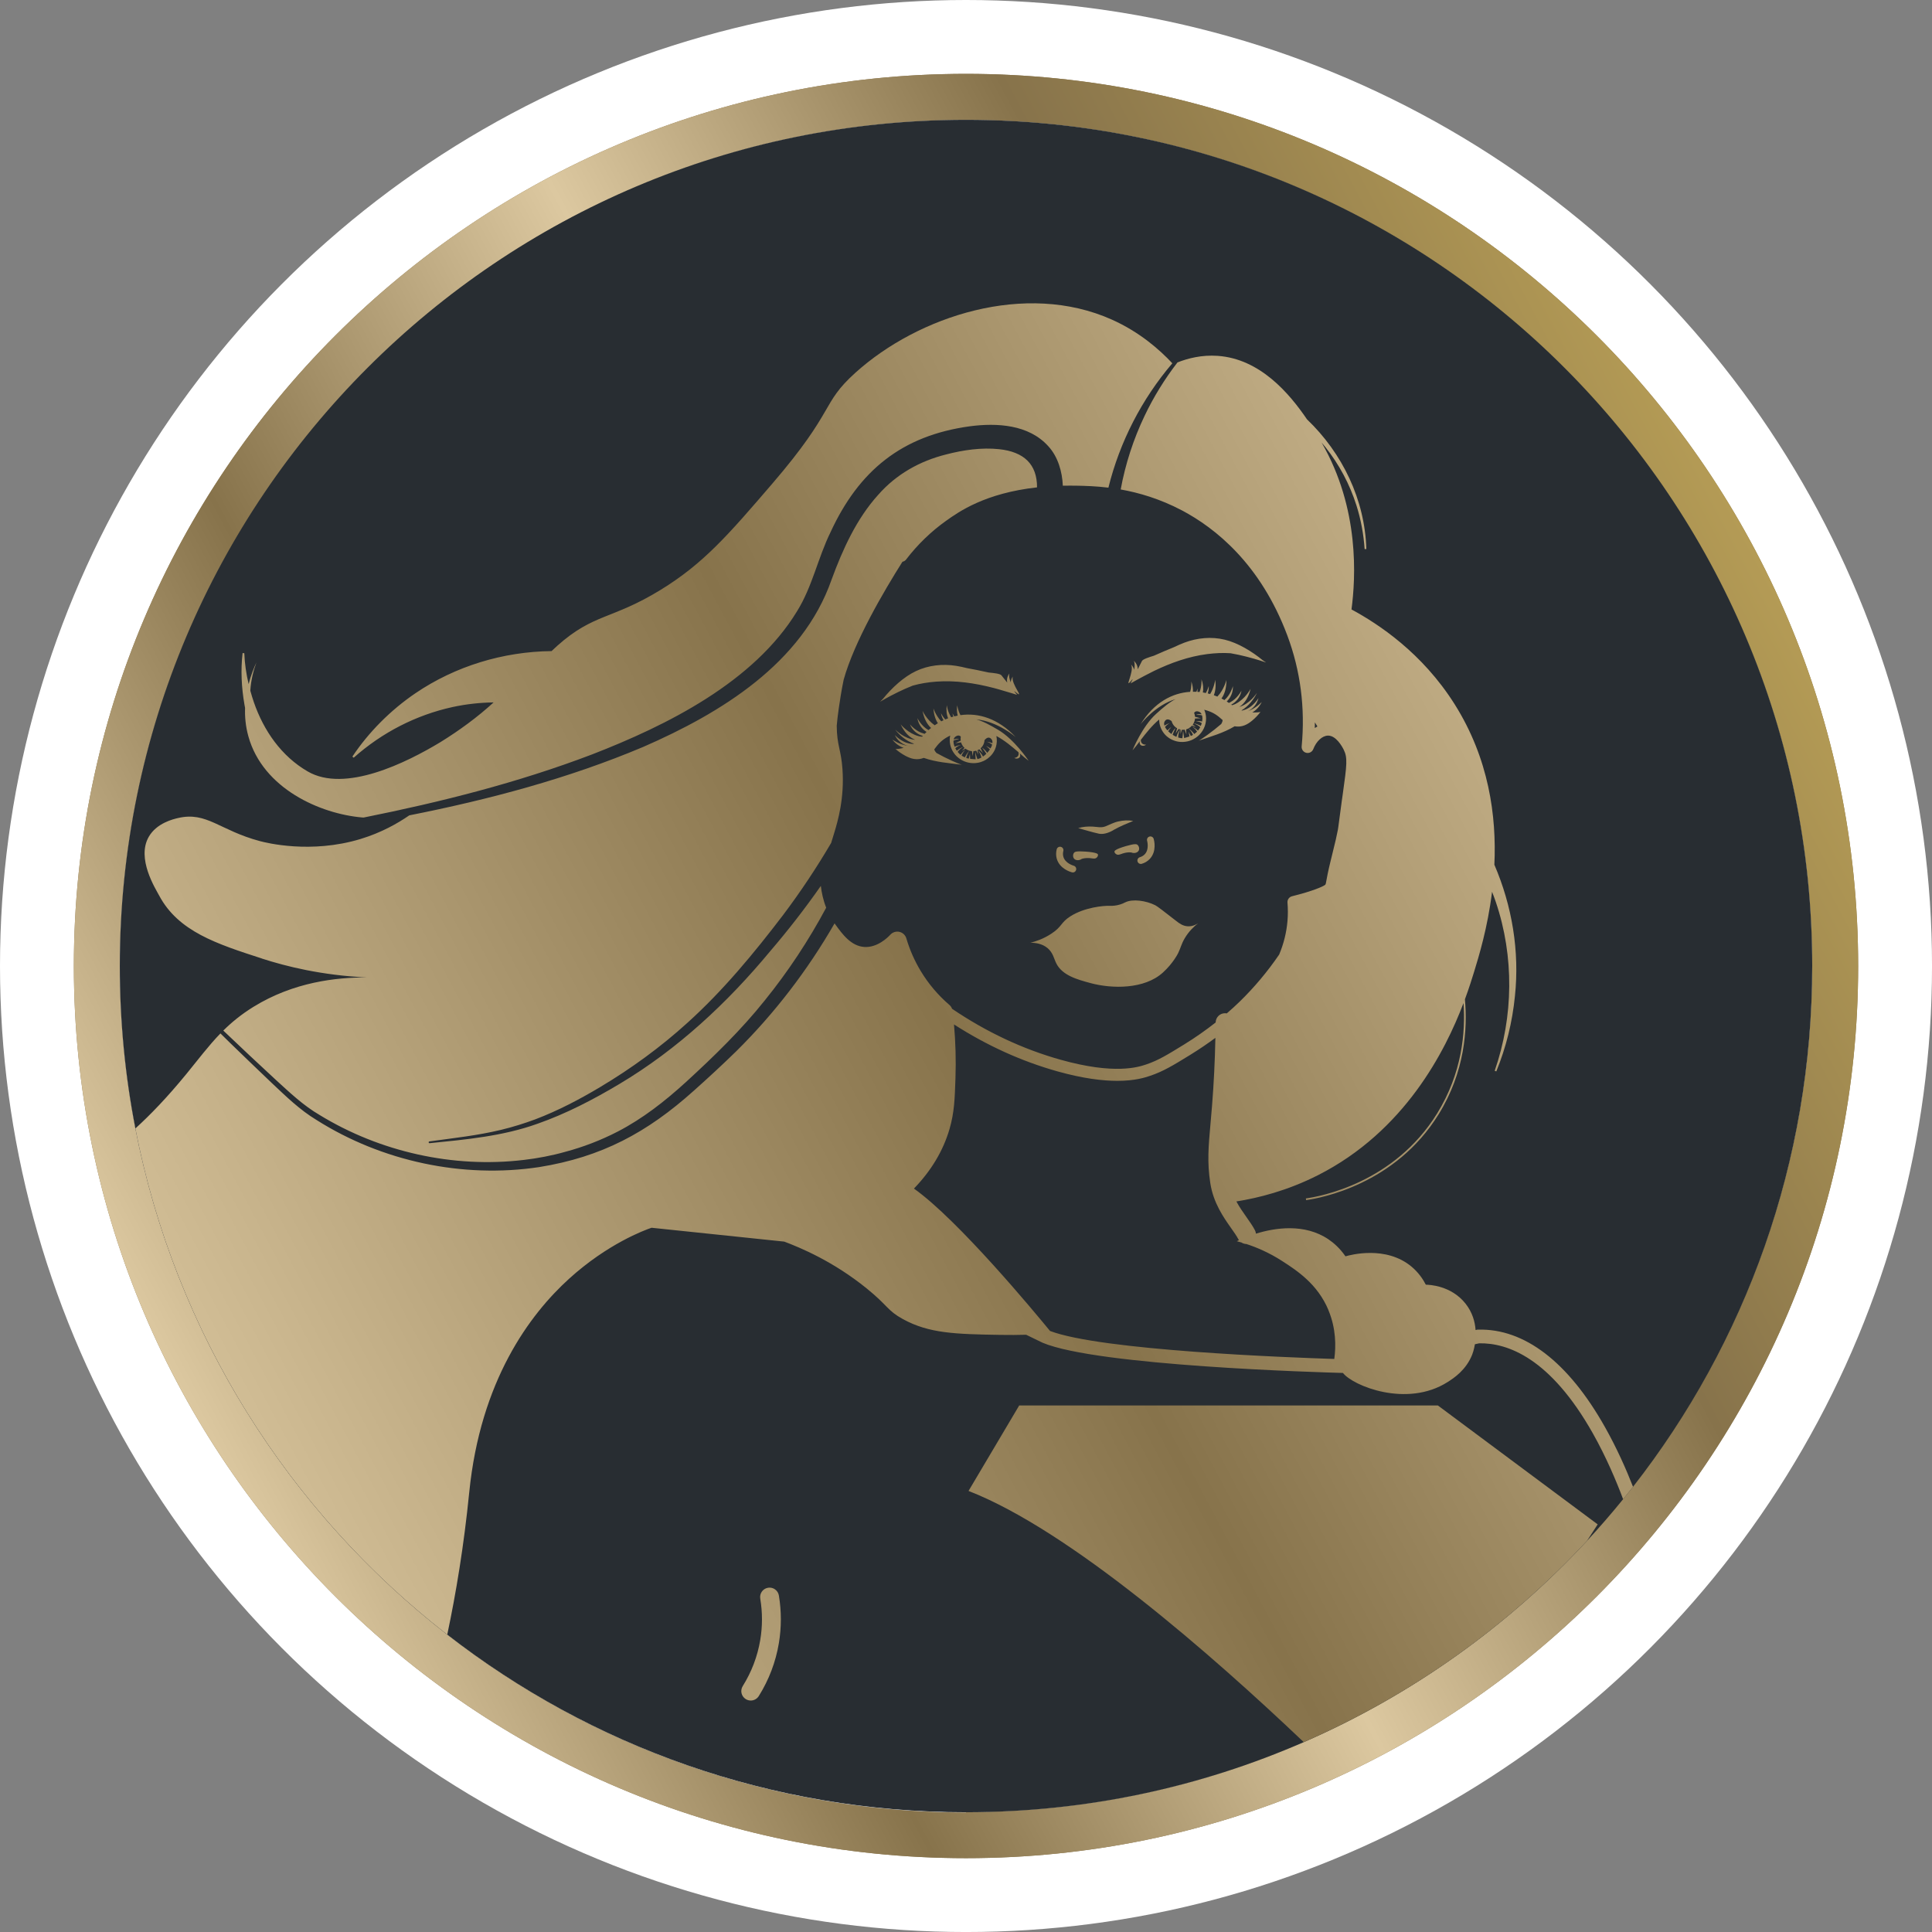 <svg xmlns="http://www.w3.org/2000/svg" xmlns:xlink="http://www.w3.org/1999/xlink" id="Layer_2" data-name="Layer 2" viewBox="0 0 1011.81 1011.81"><rect x="0" y="0" width="1011.81" height="1011.81" fill="#808080" stroke="none"/><defs><style>      .cls-1 {        fill: #87734b;      }      .cls-2 {        fill: #282d32;      }      .cls-3 {        fill: #fff;      }      .cls-4 {        fill: url(#Nucleas_Gold_Gradient_Swatch);      }      .cls-5 {        fill: url(#linear-gradient);      }    </style><linearGradient id="linear-gradient" x1="989.77" y1="287.32" x2="164.7" y2="725.83" gradientTransform="translate(-71.33 -.67)" gradientUnits="userSpaceOnUse"><stop offset="0" stop-color="#b49b55"></stop><stop offset=".25" stop-color="#87734b"></stop><stop offset=".5" stop-color="#dcc8a0"></stop><stop offset=".75" stop-color="#87734b"></stop><stop offset="1" stop-color="#dcc8a0"></stop></linearGradient><linearGradient id="Nucleas_Gold_Gradient_Swatch" data-name="Nucleas Gold Gradient Swatch" x1="1781.98" y1="-104.57" x2="91.27" y2="794.79" gradientUnits="userSpaceOnUse"><stop offset="0" stop-color="#b39a55"></stop><stop offset=".25" stop-color="#87734b"></stop><stop offset=".5" stop-color="#dbc79f"></stop><stop offset=".75" stop-color="#87734b"></stop><stop offset="1" stop-color="#dbc79f"></stop></linearGradient></defs><g id="Layer_1-2" data-name="Layer 1"><g><g><circle class="cls-3" cx="505.91" cy="505.91" r="505.91"></circle><path class="cls-1" d="M505.91,38.68C248.24,38.68,38.68,248.24,38.68,505.91s209.56,467.23,467.23,467.23,467.23-209.56,467.23-467.23S763.57,38.68,505.91,38.68ZM505.91,949.27c-244.39,0-443.17-198.78-443.17-443.17S261.52,62.73,505.91,62.73s443.17,198.78,443.17,443.17-198.78,443.17-443.17,443.17h0v.19Z"></path><path class="cls-5" d="M505.91,38.68C248.24,38.68,38.68,248.24,38.68,505.91s209.56,467.23,467.23,467.23,467.23-209.56,467.23-467.23S763.57,38.68,505.91,38.68ZM505.91,949.27c-244.39,0-443.17-198.78-443.17-443.17S261.52,62.73,505.91,62.73s443.17,198.78,443.17,443.17-198.78,443.17-443.17,443.17h0v.19Z"></path></g><g><path class="cls-2" d="M949.08,505.91c0,102.85-35.04,197.52-93.82,272.71-1.72,2.19-3.45,4.38-5.22,6.53-6.04,7.45-12.33,14.71-18.85,21.75-41.35,44.68-91.8,80.81-148.4,105.48-54.18,23.61-114,36.71-176.88,36.71-102.38,0-196.64-34.71-271.67-93.01-83.03-64.5-142.51-157.89-163.34-265.07-5.36-27.54-8.16-55.98-8.16-85.09,0-244.76,198.43-443.17,443.18-443.17s443.16,198.42,443.16,443.17Z"></path><path class="cls-4" d="M836.72,798.33l-5.54,8.56c-41.35,44.68-91.8,80.81-148.4,105.48-48.33-45.95-122.54-110.92-175.55-131.55l26.53-44.75h219.29l83.67,62.26ZM393.18,890.59c1.64,0,3.26-.83,4.2-2.33,5.34-8.55,8.89-17.89,10.53-27.77,1.37-8.24,1.37-16.61,0-24.9-.45-2.7-3-4.52-5.69-4.07-2.7.45-4.52,2.99-4.07,5.69,1.2,7.21,1.2,14.49,0,21.66-1.44,8.59-4.52,16.71-9.17,24.15-1.45,2.32-.75,5.36,1.57,6.81.82.51,1.72.75,2.61.75h0ZM662.92,346.85c-.54-.36-1.08-.71-1.6-1.05-5.62-4.64-12.96-9.11-19.91-10.79-7.07-1.7-14.41-.98-21.19,1.57-1.79.67-3.5,1.46-5.22,2.26-.02.02-.04.03-.06.04-3.2,1.27-6.7,2.79-10.64,4.53-2.35.72-5.68,1.75-6.23,2.74,0,0,0,.02-.02.03l-2.2,4.35s0-.04,0-.04c.04-2.75-2.09-4.42-2.09-4.42.66,1.13.56,2.96.25,4.73-.43-1.57-1.46-2.58-1.6-2.7,1.77,3.6-4,13.17.03,8.4.21-.24.39-.49.55-.72.03.08.07.1.16.06l-1.05,2.08.05-.04c.06-.04,5.32-3.06,12.22-6.5,8.8-4.25,18.13-7.58,27.85-8.83,4.17-.53,8.18-.72,12.18-.45,0,0,.02,0,.03,0,3.02.52,5.89,1.17,8.28,1.78,5.8,1.47,10.18,3.02,10.18,3.02l.19.06-.16-.11ZM660.21,372.73c-1.3,1.73-2.81,3.32-4.49,4.7-1.2.99-2.51,1.89-3.96,2.44-1.73.67-3.49.79-5.17.49h0c-5.89,3.55-12.25,5.27-18.87,7.57,1.24-.54,7.26-4.78,11.86-8.77.31-.49.66-1.23.72-2.05-.02-.02-.04-.04-.06-.05-2.57-2.37-4.68-3.86-8.19-4.97-.44-.13-.88-.26-1.33-.38,0,0-.03,0-.04,0,.61,1.4.94,2.94.95,4.56.02,3.64-1.62,6.94-4.22,9.21-.4.33-.81.65-1.24.94-.43.29-.88.55-1.34.79h0c-.58.3-1.2.55-1.82.75-.21.06-.42.13-.64.19-.17.04-.35.09-.52.13-.79.17-1.63.28-2.47.3-1.35.03-2.64-.15-3.85-.52-.61-.19-1.2-.41-1.77-.68-.29-.13-.57-.29-.84-.44-.22-.13-.43-.26-.65-.4-.4-.26-.77-.55-1.13-.85-.47-.4-.9-.84-1.3-1.31-.11-.13-.22-.26-.31-.39-1.54-1.98-2.44-4.45-2.46-7.14v-.02s-.02,0-.03.02c-3.73,3.1-6.86,7.09-9.58,10.63h0c0,2.89,2.74,2.47,2.74,2.47-.92,1.04-3.9,1.05-3.25-1.79-1.37,1.8-2.65,3.45-3.84,4.79.14-.38,5.08-12.49,12.34-19.07,3.71-3.36,6.99-6.14,10.2-7.74-10.47,3.15-17.87,12.61-18.35,13.22,7.11-11.54,16.7-16.46,25.99-17.04.81-2.71.65-5.16.62-5.45.66,1.93.95,3.75.84,5.4.61-.02,1.22,0,1.82.03.4-.95.58-1.64.59-1.74.03.6,0,1.19-.07,1.77.39.03.76.05,1.14.09,1.27-3.28,1.02-6.51,1-6.71.87,2.54,1.12,4.89.71,6.93.53.09,1.06.18,1.58.3,1.05-1.88,1.48-3.5,1.52-3.68.06,1.35-.13,2.66-.56,3.88.43.11.86.22,1.28.34,2.18-3.54,2.65-7.3,2.68-7.52.4,3.12.16,5.87-.74,8.14.63.22,1.25.45,1.85.7,3.59-3.73,4.72-8.69,4.72-8.69.06,3.96-.8,7.27-2.57,9.69.52.27,1.03.55,1.54.84,3.23-2.76,4.38-7.04,4.44-7.31.15,3.07-1.08,6-3.23,8.04.39.24.76.49,1.13.76.14-.06.3-.13.45-.21,3.86-1.91,5.99-5.91,6.16-6.22-.58,3.19-2.61,5.87-5.37,7.32.13.1.27.21.4.31.6-.15,1.21-.38,1.82-.68,5.03-2.51,7.76-7.63,7.91-7.9-1.05,4.39-3.05,7.65-5.88,9.47,5.33-1.57,8.79-6.72,9.2-7.35-1.41,3.11-4.5,7.1-8.09,9.17.09.04.17.07.27.1.66-.14,1.39-.36,2.16-.69,3.95-1.72,6.3-5.59,6.48-5.89-.74,3.1-2.83,5.62-5.6,6.95,4.19-1.55,7.11-4.65,7.31-4.88-1.1,2.33-2.84,4.21-4.94,5.49,1.64.03,4.11-.03,4.38-.39ZM624.82,384.88c-.84-1.78-1.43-2.37-2.37-3.4-.4.22-.83.39-1.27.5.04,1.51.17,2.66.17,2.66l-.91-2.5c-.31.05-.62.08-.94.08-.19,0-.38,0-.56-.04-.43,1.28-.67,2.29-.67,2.29v-2.38c-.37-.07-.73-.18-1.06-.31-.81,1.2-1.38,2.26-1.47,2.42l.73-2.79c-1.41-.79-2.46-2.14-2.88-3.76-.8-.59-1.55-1-2.26-.89,0,0-.02,0-.03,0-.28.04-.56.17-.83.4h0c-.05.05-.1.1-.15.15-.73.74-.84,1.69-.49,2.7.93-.59,2.01-1.1,3.06-1.45-.45.23-1.6.72-2.77,2.17.31.6.74,1.21,1.27,1.8.72-.75,1.55-1.49,1.99-1.65-.47.45-1.09,1.2-1.6,2.08.52.52,1.11,1.02,1.73,1.46.58-1.14,1.18-2.38,2.23-3.21-.32.44-.97,1.74-1.64,3.61.65.42,1.31.78,1.99,1.07.42-1.42,1.24-3.15,1.96-3.83-.54,1.28-1.06,2.42-1.03,4.18.75.24,1.5.38,2.19.38.31-1.96.38-4.04.38-4.04l.56,3.95c.12-.03.24-.05.36-.09,1.03-.32,1.79-.53,2.42-.74-.18-1.32-.4-2.35-.44-2.52l1.13,2.27c.43-.17.82-.36,1.22-.62ZM629.51,374.64c-1.14-.36-1.92-.13-3.08-.31.94-.33,1.95-.37,2.88-.24-.25-.58-.64-1.02-1.16-1.26-1.38-.65-2.39-.23-2.78.53.26.63.43,1.3.47,2.02,1.69.5,3.11.77,3.11.77l-3.12.15c-.09,1.2-.52,2.31-1.19,3.23l1.64,1.18c-.14-.05-.94-.37-2.01-.71-.5.58-1.11,1.08-1.8,1.45.81.58,2.2,1.9,2.98,2.97.32-.24.67-.53,1.09-.89.13-.13.27-.25.4-.39-.97-1.42-1.63-1.87-2.67-2.7.75.36,2.17,1.31,3.12,2.2.46-.55.85-1.16,1.18-1.82-1.03-1.04-2.37-1.55-3.46-1.97.99.07,2.81.75,3.76,1.32.21-.49.38-1.01.51-1.51-1.55-.9-2.69-.93-3.27-1,1.43-.11,2.46-.04,3.44.22.22-1.2.22-2.35-.04-3.26ZM530.37,354.38s-.92,1.23-1.04,2.97c-.65-1.66-1.11-3.42-.69-4.66,0,0-1.75,2.06-1.16,4.74,0,.03,0,.05.02.08-1.64-2.07-3.04-3.84-3.04-3.84,0,0-.02-.03-.04-.04-.75-.84-4.09-1.19-6.51-1.41h-.04c-4.28-.93-8.07-1.73-11.5-2.33-.02,0-.04-.02-.07-.02-1.81-.44-3.63-.85-5.49-1.15-7.14-1.14-14.49-.37-21.07,2.72-6.46,3.03-12.72,8.85-17.28,14.5-.47.47-.93.93-1.41,1.42l-.13.14.17-.1s3.98-2.4,9.37-5.01c2.17-1.06,4.78-2.24,7.55-3.33,3.94-1.11,7.98-1.75,12.26-2.08,10.07-.75,20.21.75,29.97,3.28.33.08.66.17.97.26.31.08.61.16.91.25.1.03.2.05.3.08.2.04.4.1.58.16,5.59,1.58,9.55,2.88,9.61,2.9l.05.02-1.45-1.83c.1.04.14,0,.15-.08.21.2.43.4.68.59,4.91,3.86-2.69-4.37-1.66-8.25ZM534,394.5c1.26,2.68-1.68,3.27-2.8,2.44,0,0,2.78-.14,2.19-2.97-3.38-2.94-7.24-6.21-11.53-8.49,0,0-.02-.02-.04-.02,0,0,0,.02,0,.03.41,2,.27,4-.3,5.82-.12.37-.25.74-.4,1.09-.08.2-.18.4-.28.6-.27.53-.58,1.04-.92,1.53t-.02.02c-.19.27-.4.53-.6.79,0,0,0,0-.02.02-.22.26-.46.51-.7.75-.73.73-1.55,1.36-2.45,1.89-.3.17-.6.32-.91.48,0,0-.02,0-.03.02-.48.22-.98.41-1.49.58-.26.08-.53.16-.8.23-.26.05-.52.12-.79.16-6.69,1.21-13.17-3.07-14.49-9.59-.32-1.59-.31-3.16,0-4.65,0,0-.02,0-.03,0-.41.2-.83.41-1.23.64-3.21,1.79-4.98,3.67-7.02,6.51-.02.03-.04.04-.05.07.21.78.7,1.43,1.11,1.85t0,.02c5.27,2.97,11.99,5.89,13.36,6.2-6.94-.92-13.51-1.33-19.98-3.61h0c-1.58.63-3.32.86-5.15.56-1.54-.26-2.99-.87-4.38-1.6-1.92-1.02-3.72-2.26-5.35-3.7.33.31,2.75-.13,4.36-.49-2.32-.84-4.39-2.33-5.94-4.38.22.15,3.77,2.67,8.26,3.32-3.03-.72-5.63-2.79-6.98-5.71.19.21,3.28,3.57,7.53,4.46.82.17,1.57.24,2.26.25.08-.05.15-.1.23-.15-3.94-1.31-7.78-4.62-9.79-7.4.28.29,4.79,4.88,10.5,5.38-3.13-1.22-5.74-4.02-7.64-8.08.22.28,3.92,4.7,9.33,6.14.66.18,1.3.27,1.92.3.1-.13.22-.27.32-.4-3.01-.86-5.53-3.07-6.73-6.08.18.22,3.09,3.74,7.29,4.85.15.04.31.08.46.11.31-.33.63-.66.96-.97-2.53-1.56-4.32-4.19-4.79-7.23,0,0,1.98,4.15,5.81,6.27.43-.38.88-.75,1.34-1.11-2.21-2.02-3.72-5.09-4.46-8.98,0,0,2.1,4.63,6.37,7.56.54-.37,1.1-.73,1.66-1.07-1.33-2.04-2.12-4.69-2.35-7.81,0,0,1.19,3.71,4.12,6.82.39-.21.78-.4,1.19-.58-.66-1.11-1.11-2.37-1.32-3.7,0,0,.75,1.58,2.23,3.29.49-.22.99-.41,1.5-.6-.83-1.91-1.06-4.26-.71-6.92.03.21.42,3.41,2.32,6.37.37-.12.74-.22,1.11-.32-.19-.56-.33-1.13-.42-1.73,0,0,.31.66.93,1.59.59-.15,1.19-.29,1.79-.4-.44-1.59-.53-3.44-.26-5.48,0,0,.28,2.58,1.71,5.24,9.23-1.31,19.62,1.6,28.91,11.48h0s-9.41-8.26-20.66-9.27c3.46.92,7.23,2.97,11.54,5.52,8.35,4.94,15.56,15.64,15.92,16.18-1.45-1.07-3.02-2.44-4.74-3.94ZM476.32,390.7c-.23-.02-.47-.04-.7-.08.2.05.4.1.61.13h0s.05-.03.08-.04ZM518.74,386.64c-.06-.04-.13-.08-.19-.11-.31-.18-.62-.25-.9-.24-.73.03-1.37.58-2.05,1.33-.09,1.67-.84,3.2-2.07,4.26l1.28,2.59c-.1-.12-.88-1.05-1.94-2.08-.31.21-.63.39-.98.52l.48,2.32c-.07-.15-.49-1.02-1.1-2.08-.18.05-.36.1-.55.13-.31.06-.64.1-.94.11l-.39,2.64s-.1-1.16-.37-2.65c-.46-.03-.91-.11-1.34-.24.03-.04.05-.07.07-.11l-.1.1c-.75-.22-1.44-.58-2.06-1.05-1.09.61-1.85,1.12-1.85,1.12l1.39-1.5c-.84-.77-1.47-1.77-1.81-2.92l-3.06.47c.19-.08,1.43-.6,2.87-1.37-.1-.71-.08-1.41.05-2.08-.53-.68-1.61-.89-2.85.04-.47.34-.75.85-.89,1.47.9-.31,1.89-.48,2.89-.34-1.1.41-1.91.33-2.97.93-.08.95.15,2.08.61,3.2.91-.45,1.9-.73,3.34-.91-.56.18-1.67.44-3.01,1.65.23.47.5.93.81,1.37.81-.75,2.46-1.79,3.41-2.05-.99.63-2.19,1.4-2.99,2.62.45.58.96,1.1,1.52,1.54.76-1.07,1.96-2.28,2.61-2.79-.84,1.02-1.4,1.6-2.08,3.19.15.1.31.19.46.28h0c.48.28.89.49,1.26.66.56-1.22,1.66-2.79,2.33-3.52,0,0,.02,0,.03,0-.71,1.2-1.19,1.9-1.64,3.81h0c.46.18.87.28,1.32.36l.66-2.47s-.03,1.13.08,2.58c.66.06,1.44.13,2.51.22.13,0,.24.02.37.02l-.24-3.96s.48,2.01,1.18,3.86c.68-.14,1.37-.42,2.07-.81-.32-1.73-1.07-2.74-1.85-3.88.84.52,1.99,2.05,2.69,3.35.61-.41,1.19-.91,1.74-1.45-1.03-1.69-1.93-2.84-2.34-3.2,1.2.59,2.04,1.69,2.82,2.7.53-.57,1-1.17,1.4-1.79-.68-.76-1.44-1.37-1.98-1.72.46.07,1.43.62,2.29,1.21.4-.67.7-1.37.87-2.01-1.44-1.18-2.66-1.43-3.15-1.56,1.1.13,2.26.41,3.29.82.13-1.08-.16-1.99-1.03-2.58ZM561.85,456.92c.8,0,1.53-.54,1.73-1.35.24-.96-.33-1.94-1.29-2.19-.04-.02-4.45-1.2-5.41-4.73-.26-.93-.26-1.93,0-2.97.24-.96-.34-1.94-1.3-2.18s-1.94.34-2.18,1.3c-.41,1.64-.4,3.25,0,4.79,1.47,5.43,7.31,7.09,7.98,7.26.15.04.3.05.45.05h.02ZM597.46,452.46c.17,0,.35-.03.52-.08,1.62-.49,2.99-1.32,4.1-2.47,3.9-4.06,2.32-9.92,2.12-10.58-.28-.95-1.28-1.49-2.23-1.21s-1.49,1.28-1.21,2.23c0,.04,1.27,4.43-1.27,7.07-.67.7-1.53,1.21-2.55,1.52-.94.29-1.48,1.28-1.2,2.24.23.77.94,1.28,1.72,1.28h0ZM575.01,447.53c.18.62-.32,1.37-.82,1.74-1.09.82-2.39,0-4.92.1-1.18.04-2.12.26-2.67.41-1.51,1.06-3.3.87-4.11-.1-.7-.85-.64-2.26,0-3.08.38-.49,1.12-.97,6.06-.61,6.03.44,6.39,1.28,6.46,1.54h0ZM583.64,445.94c-.04.64.6,1.28,1.17,1.54,1.23.58,2.35-.48,4.84-.92,1.16-.21,2.12-.19,2.7-.15,1.7.72,3.41.16,4-.95.51-.97.15-2.34-.64-3.01-.47-.4-1.29-.72-6.05.66-5.8,1.69-5.98,2.58-6,2.85h-.02ZM564.65,433.7h0c3.91,1.04,7,2.06,10.92,2.93,2.72.51,5.82-.79,7.95-2.14,3.23-1.82,6.41-3.07,9.95-4.55-2.55-.48-5.18-.33-7.72.25-2.32.44-4.89,1.85-6.92,2.63-2.2.79-4.13.23-6.54.08-2.58-.13-5.17.04-7.65.8h0ZM539.65,493.72c2.6,0,6.09.45,8.9,2.76,2.94,2.43,3.35,5.45,4.6,7.98,3.15,6.4,11.08,8.54,18.1,10.43,11.04,2.97,28,3.3,37.74-5.53,5.45-4.93,7.98-10.13,7.98-10.13,1.45-2.96,1.66-4.7,3.38-7.67,2.23-3.86,5.04-6.42,7.05-7.98-1.09.69-2.94,1.62-5.21,1.54-2.74-.1-4.67-1.62-6.14-2.76-6.62-5.15-9.93-7.73-11.04-8.28-4.92-2.46-11.89-3.38-15.64-1.54-.49.24-2.03,1.08-4.3,1.54-1.99.4-3.52.32-3.99.31-3.09-.11-13.13.77-20.56,5.53-5.18,3.31-4.15,5.34-10.13,9.2-4.07,2.63-7.99,3.92-10.74,4.6h0ZM128.34,370.7c-.11-.56-.22-1.11-.31-1.66-1.56-8.94-2.02-18.03-.99-27.02l.9.06c.22,5.44,1.02,10.87,2.26,16.18,1.21-4.65,2.79-8.54,4.1-11.35-1.45,3.91-2.86,8.99-3.21,14.81.56,2.03,1.18,4.05,1.86,6.04,5.17,14.98,14.46,28.27,28.12,36.21,19.57,11.48,51.81-4.56,69.63-15.33,9.68-5.99,19.31-12.98,27.8-20.78-7.23.1-14.45.9-21.46,2.42-19.22,4.21-36.97,13.35-51.81,26.54l-.68-.59c8.55-12.84,20.01-24.32,32.96-33.14,20.99-14.25,45.93-21.81,71.35-22.11.94-.92,1.95-1.86,3.05-2.83,19.08-16.99,28.44-13.54,54-29.19,22.56-13.82,35.57-28.94,58.37-55.46,33.77-39.27,25.38-41.8,43.78-58.37,32.83-29.56,88.99-48.03,134.27-27.73,14.66,6.58,25.03,15.81,31.63,22.86-15.99,18.72-27.54,41.14-33.48,65.13-6.64-.81-12.18-.93-16.08-1.02-2.7-.05-5.28-.05-7.79,0-.31-7.31-2.51-15.11-7.57-20.64-10.3-11.49-27.02-12.31-40.98-10.5-35.72,4.84-58.25,23.25-73.11,55.49-6.63,13.52-9.52,28.49-17.48,41.31-22.55,37.15-68.15,59.86-107.51,75.11-38.7,14.74-78.91,24.88-119.55,33.02-.26-.02-.51-.04-.77-.05-21.81-1.86-51.96-15.03-59.57-42.49-1.45-5.19-1.89-10.23-1.73-14.93h0ZM137.19,501.99c-23.73-7.68-43.8-14.18-53.82-32.95-2.05-3.84-11.94-19.42-5.49-30.75,4.12-7.25,12.89-9.31,15.37-9.88,15.02-3.52,21.76,6.47,42.84,12.08,3.32.89,26.68,6.8,52.72-1.1,10.93-3.32,19.47-8.19,25.54-12.38,41.84-8.3,83.23-19.26,122.55-35.86,40.55-17.69,83.25-43.68,98.6-87.58,5.81-15.85,13.09-31.91,24.41-44.41,9.49-10.83,21.84-17.73,35.62-21.17,8.96-2.34,18.59-3.71,27.69-2.75,13.06,1.39,19.92,7.9,19.89,20-27.26,3.02-40.98,12.78-47.55,17.45-7.92,5.62-14.99,12.46-21.03,20.34-.49.64-1.18,1.02-1.91,1.16-9.82,15.55-25.25,41.86-30.79,61.8-1.2,5.82-1.97,10.94-2.56,15-.5,3.45-.84,6.42-1.07,9.12.1,10.4,2.27,12.25,3.01,22.74,1.07,15.26-2.43,27.16-4.38,33.56-.53,1.75-1.04,3.44-1.55,5.05-7.65,13.02-16.03,25.61-25.12,37.69-15.26,20.02-31.46,39.66-50.19,56.54-14,12.71-29.39,23.91-45.63,33.6-10.83,6.48-22.05,12.35-33.85,16.86-5.9,2.2-11.93,4.08-18.07,5.56-12.27,2.97-24.94,4.32-37.53,6.06-.25.04-.43.27-.4.52s.26.44.52.41c18.93-1.9,38.26-3.65,56.37-10.14,15.11-5.29,29.37-12.72,43.1-20.92,30.31-18.07,56.46-42.43,78.9-69.52,9.38-10.94,18.24-22.35,26.5-34.17.39,3.41,1.2,7.36,2.8,11.42-9.15,17.11-19.89,33.37-32.1,48.48-12.39,15.55-26.71,29.42-41.35,42.84-10.93,9.97-22.63,19.16-35.79,25.96-8.71,4.5-18,8.07-27.47,10.59-6.78,1.93-14.74,3.46-21.75,4.24-36.81,4.38-75.18-4.19-106.81-23.53-8.61-5.01-15.84-11.91-23.17-18.61-9.16-8.47-18.28-16.99-27.3-25.62,4.46-4.4,9.49-8.54,15.83-12.45,21.08-13,43.41-15.44,59.32-15.38-23.64-1.1-42.34-5.81-54.92-9.88v-.02ZM855.26,778.62c-1.72,2.19-3.45,4.38-5.22,6.53-3.51-9.39-8.81-22-15.83-34.45-22.26-39.46-44.61-47.47-59.54-47.19l-2.24.49c-.51,3.03-1.29,5.09-1.43,5.44-3.21,8.09-9.53,12.24-12.87,14.36-21.35,13.59-49.69,1.93-54.8-4.77-12.44-.33-128.47-3.7-157.28-15.81l-.17-.08-8.46-4.11c-4.13.12-8.64.15-13.47.07-23.55-.39-37.39-.75-51.08-8.27-8.31-4.56-7.6-6.85-18.97-16.06-17.58-14.24-34.78-21.36-43.17-24.52l-69.5-7.26c-3.72,1.26-23.04,8.4-43.23,26.74-20.6,18.72-46.4,53.32-52.26,111.88-2.8,28.04-6.95,52.98-11.5,74.45-83.03-64.5-142.51-157.89-163.34-265.07,7.69-7,16.49-16.04,26.74-28.57,6.33-7.73,11.55-14.75,17.81-21.2,1.76,1.74,3.52,3.48,5.3,5.21,7.2,6.98,14.41,13.92,21.68,20.84,7.31,6.89,14.66,14.06,23.34,19.28,34.23,21.66,76.48,30.7,116.55,24.68,32.7-5.26,56.51-18.01,81-39.97,7.56-6.75,14.89-13.5,22.15-20.59,20.13-19.89,37.5-42.55,51.61-67.09.13.18.24.35.37.53,3.68,5.09,8.27,11.41,15.26,11.83,6.71.4,12.1-4.83,13.6-6.45,1.2-1.3,3.02-1.86,4.75-1.46,1.73.4,3.11,1.71,3.61,3.41,1.77,6,4.3,11.75,7.52,17.09,4.03,6.68,9.08,12.66,15.03,17.77.64.54,1.11,1.24,1.39,2.01,17.95,12.17,37.03,21.13,56.8,26.68,28.43,7.98,40.8,3.84,44.86,2.48,6.29-2.11,11.08-5.05,19.77-10.4,5.72-3.51,11.35-7.46,16.61-11.58.05-2.7,2.24-4.89,4.98-4.85.29,0,.58.04.85.09,2.35-2.02,4.59-4.06,6.69-6.1,7.69-7.49,14.67-15.8,20.75-24.72,2.38-5.66,3.85-11.57,4.35-17.59.27-3.19.27-6.42,0-9.62-.13-1.54.88-2.94,2.38-3.32,10.74-2.67,16.29-5.08,17.4-6.02.09-.14.16-.29.21-.37.11-.3.22-.93.39-1.84.31-1.75.85-4.69,2.17-10.11l.84-3.41c1.81-7.36,2.35-9.59,2.97-12.9.19-1.01.35-2.22.63-4.42.29-2.21.71-5.56,1.45-10.83l.47-3.28c2.23-15.87,2.63-19.37.53-23.59-.86-1.73-3.99-7.36-8.15-7.36-.04,0-.09,0-.13,0-2.97.08-6.05,2.94-7.66,7.09-.57,1.46-2.13,2.28-3.66,1.92-1.53-.36-2.55-1.8-2.41-3.36,1.91-20.12-.61-39.67-7.51-58.09-14.02-37.46-37.77-56.31-55.22-65.52-11.56-6.09-22.61-9.27-32.05-10.95,2.44-13.29,6.66-26.31,12.54-38.61,4.71-9.88,10.5-19.24,17.19-27.92,5.35-2.11,12.66-4.05,21.12-3.44,22.11,1.58,37.38,19.51,46.73,33.26,18.51,17.67,30.31,42.04,31.07,67.9l-.9.04c-.52-7.75-1.94-15.45-4.27-22.84-3.49-11.06-9.04-21.47-16.26-30.54-.65-.82-1.31-1.61-1.99-2.41,20.07,34.71,17.79,71.03,15.65,87.39,14.13,7.64,37.01,22.69,54,49.62,17.95,28.46,22.01,58.59,20.82,84.07,9.28,21.54,13.25,45.33,10.77,68.79-1.34,13.58-4.63,26.91-9.76,39.45l-.84-.32c9.88-28.42,10.24-59.89.6-88.36-.61-1.82-1.28-3.6-1.98-5.38-2.32,18.82-6.94,33.85-9.39,41.85-1.01,3.28-2.55,8.29-4.82,14.44,1.39,15.45,0,37.97-13.77,60.22-22.77,36.82-61.8,43.91-69.4,44.97l-.13-.89c7.53-1.03,46.21-8.07,68.76-44.54,13.07-21.15,14.89-42.56,13.79-57.77-9.55,25.16-30.8,67.09-76.15,90.11-16.22,8.23-31.42,11.97-42.8,13.78,1.64,3.03,3.56,5.75,5.36,8.31,1.66,2.35,3.23,4.58,4.37,6.78.3.58.46,1.18.52,1.78,9.98-3.08,25.45-5.51,37.98,2.97,2.74,1.85,5.96,4.64,8.91,8.9,2.42-.7,21.22-5.84,34.65,5.45,3.53,2.97,5.87,6.37,7.43,9.41,1.62.02,13.2.33,20.79,9.9,3.59,4.54,4.96,9.47,5.27,13.85l.97-.22h.35c24.26-.66,47.24,16.95,66.4,50.96,6.31,11.19,11.21,22.33,14.73,31.33ZM689.94,380.45c-.44-.71-.88-1.42-1.32-2.13,0,.98-.02,1.96-.04,2.95.44-.31.9-.58,1.36-.82ZM695.75,686.17c-5.73-13.78-16.65-20.83-24.25-25.74-6.88-4.45-13.44-7.19-18.74-8.92-.93-.02-1.83-.31-2.61-.81-.85-.25-1.67-.47-2.43-.66.21-.11.6-.31,1.13-.55-.14-.21-.28-.42-.4-.65-.83-1.59-2.14-3.45-3.67-5.62-3.95-5.6-9.36-13.26-10.94-23.64-1.69-11.07-.96-19.12.13-31.31.25-2.8.52-5.85.79-9.23.93-11.59,1.51-23.51,1.75-35.5-3.92,2.9-8.3,5.9-13.17,8.9-8.8,5.41-14.11,8.67-21.08,11-2.49.84-7.78,2.61-17.1,2.61-7.58,0-17.85-1.17-31.45-4.99-18.76-5.27-36.9-13.51-54.09-24.55.82,9.26,1.09,18.65.77,28.01-.36,10.92-.6,18.13-3.11,26.75-3.31,11.36-9.58,21.84-18.64,31.2,23.19,16.43,63.26,64.78,71.26,74.56,26.76,10.21,124.38,13.89,148.88,14.67.93-6.78.91-15.99-3.06-25.53Z"></path></g></g></g></svg>